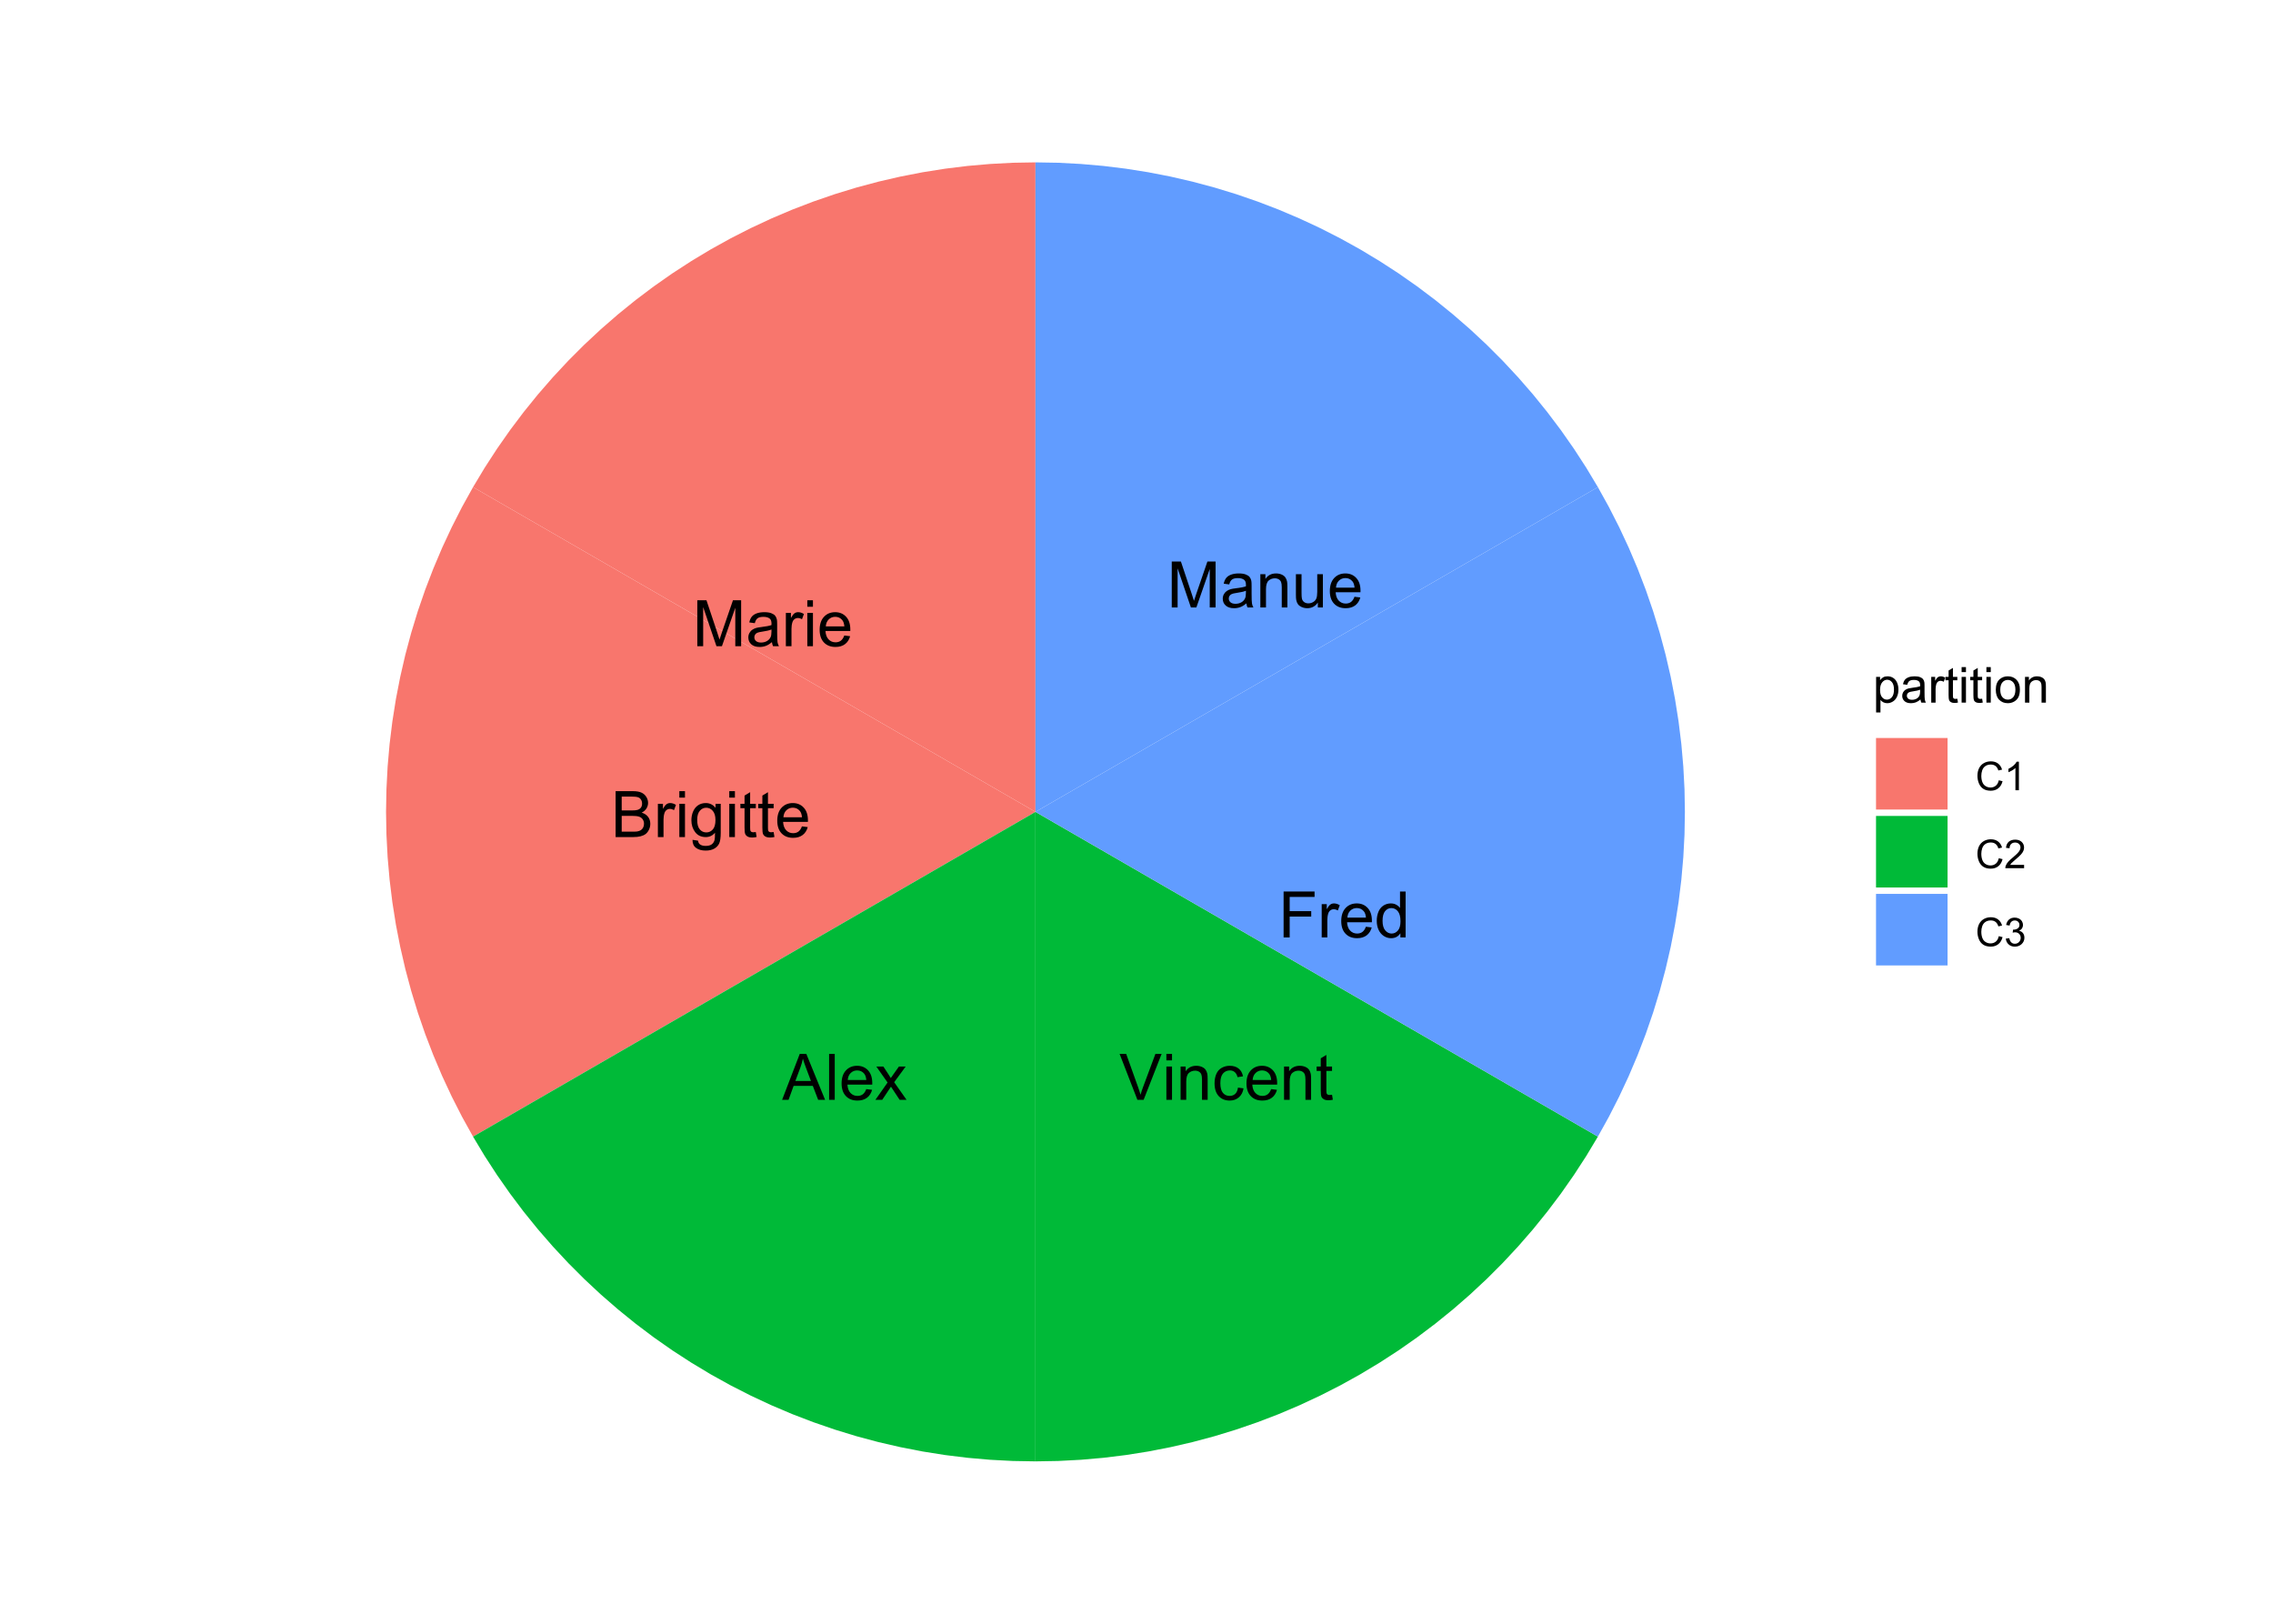 <?xml version="1.0" encoding="UTF-8"?>
<svg xmlns="http://www.w3.org/2000/svg" xmlns:xlink="http://www.w3.org/1999/xlink" width="504" height="360" viewBox="0 0 504 360">
<defs>
<g>
<g id="glyph-0-0">
<path d="M 1.043 0 L 1.043 -10.184 L 4.863 -10.184 C 5.641 -10.184 6.266 -10.082 6.734 -9.875 C 7.203 -9.668 7.574 -9.352 7.84 -8.922 C 8.105 -8.496 8.238 -8.047 8.238 -7.578 C 8.238 -7.145 8.121 -6.734 7.883 -6.348 C 7.648 -5.965 7.293 -5.656 6.816 -5.418 C 7.43 -5.238 7.902 -4.93 8.234 -4.496 C 8.566 -4.059 8.73 -3.547 8.73 -2.953 C 8.73 -2.477 8.633 -2.031 8.43 -1.621 C 8.227 -1.211 7.98 -0.895 7.684 -0.672 C 7.387 -0.453 7.016 -0.285 6.566 -0.172 C 6.121 -0.059 5.574 0 4.926 0 L 1.043 0 M 2.391 -5.906 L 4.59 -5.906 C 5.188 -5.906 5.617 -5.945 5.875 -6.023 C 6.219 -6.125 6.477 -6.293 6.652 -6.531 C 6.824 -6.766 6.91 -7.062 6.91 -7.418 C 6.91 -7.758 6.832 -8.055 6.668 -8.312 C 6.508 -8.57 6.273 -8.746 5.973 -8.84 C 5.672 -8.934 5.156 -8.98 4.426 -8.98 L 2.391 -8.98 L 2.391 -5.906 M 2.391 -1.203 L 4.926 -1.203 C 5.359 -1.203 5.664 -1.219 5.844 -1.25 C 6.152 -1.305 6.41 -1.398 6.621 -1.527 C 6.828 -1.656 7 -1.848 7.133 -2.094 C 7.27 -2.344 7.336 -2.629 7.336 -2.953 C 7.336 -3.332 7.238 -3.66 7.043 -3.941 C 6.848 -4.223 6.578 -4.418 6.234 -4.531 C 5.891 -4.645 5.395 -4.703 4.746 -4.703 L 2.391 -4.703 Z M 2.391 -1.203 "/>
</g>
<g id="glyph-0-1">
<path d="M 0.926 0 L 0.926 -7.379 L 2.051 -7.379 L 2.051 -6.258 C 2.336 -6.781 2.602 -7.129 2.844 -7.293 C 3.086 -7.461 3.355 -7.543 3.648 -7.543 C 4.066 -7.543 4.496 -7.41 4.934 -7.141 L 4.5 -5.98 C 4.195 -6.16 3.891 -6.25 3.586 -6.25 C 3.312 -6.25 3.066 -6.168 2.848 -6.004 C 2.629 -5.84 2.477 -5.613 2.383 -5.32 C 2.242 -4.875 2.176 -4.391 2.176 -3.863 L 2.176 0 Z M 0.926 0 "/>
</g>
<g id="glyph-0-2">
<path d="M 0.945 -8.746 L 0.945 -10.184 L 2.195 -10.184 L 2.195 -8.746 L 0.945 -8.746 M 0.945 0 L 0.945 -7.379 L 2.195 -7.379 L 2.195 0 Z M 0.945 0 "/>
</g>
<g id="glyph-0-3">
<path d="M 0.707 0.609 L 1.926 0.793 C 1.977 1.168 2.117 1.441 2.348 1.613 C 2.656 1.844 3.082 1.957 3.617 1.957 C 4.199 1.957 4.645 1.844 4.961 1.613 C 5.273 1.379 5.488 1.055 5.598 0.641 C 5.664 0.383 5.695 -0.152 5.688 -0.965 C 5.145 -0.32 4.461 0 3.648 0 C 2.633 0 1.848 -0.367 1.293 -1.098 C 0.734 -1.828 0.457 -2.707 0.457 -3.73 C 0.457 -4.434 0.586 -5.082 0.84 -5.68 C 1.094 -6.273 1.465 -6.734 1.949 -7.059 C 2.434 -7.383 3 -7.543 3.652 -7.543 C 4.523 -7.543 5.242 -7.191 5.809 -6.488 L 5.809 -7.379 L 6.961 -7.379 L 6.961 -1 C 6.961 0.148 6.844 0.961 6.609 1.441 C 6.375 1.922 6.004 2.301 5.5 2.578 C 4.992 2.855 4.367 2.992 3.625 2.992 C 2.746 2.992 2.035 2.797 1.492 2.398 C 0.953 2.004 0.691 1.406 0.707 0.609 M 1.742 -3.82 C 1.742 -2.852 1.938 -2.145 2.32 -1.703 C 2.703 -1.258 3.188 -1.035 3.766 -1.035 C 4.34 -1.035 4.82 -1.258 5.211 -1.699 C 5.598 -2.141 5.793 -2.836 5.793 -3.777 C 5.793 -4.684 5.594 -5.363 5.191 -5.82 C 4.793 -6.281 4.309 -6.508 3.746 -6.508 C 3.188 -6.508 2.715 -6.281 2.328 -5.832 C 1.938 -5.379 1.742 -4.711 1.742 -3.82 Z M 1.742 -3.82 "/>
</g>
<g id="glyph-0-4">
<path d="M 3.668 -1.117 L 3.848 -0.016 C 3.496 0.059 3.18 0.098 2.902 0.098 C 2.449 0.098 2.098 0.027 1.848 -0.117 C 1.598 -0.262 1.422 -0.449 1.32 -0.684 C 1.219 -0.918 1.168 -1.41 1.168 -2.16 L 1.168 -6.406 L 0.25 -6.406 L 0.25 -7.379 L 1.168 -7.379 L 1.168 -9.203 L 2.41 -9.953 L 2.41 -7.379 L 3.668 -7.379 L 3.668 -6.406 L 2.41 -6.406 L 2.41 -2.09 C 2.41 -1.734 2.434 -1.504 2.477 -1.402 C 2.52 -1.301 2.594 -1.219 2.691 -1.16 C 2.793 -1.102 2.934 -1.07 3.117 -1.07 C 3.258 -1.07 3.441 -1.086 3.668 -1.117 Z M 3.668 -1.117 "/>
</g>
<g id="glyph-0-5">
<path d="M 5.988 -2.375 L 7.281 -2.215 C 7.074 -1.461 6.699 -0.875 6.148 -0.457 C 5.598 -0.043 4.895 0.168 4.035 0.168 C 2.957 0.168 2.102 -0.164 1.469 -0.832 C 0.836 -1.496 0.52 -2.426 0.52 -3.625 C 0.52 -4.867 0.84 -5.832 1.48 -6.516 C 2.117 -7.203 2.949 -7.543 3.965 -7.543 C 4.953 -7.543 5.758 -7.207 6.383 -6.535 C 7.008 -5.863 7.32 -4.922 7.32 -3.703 C 7.32 -3.629 7.32 -3.516 7.316 -3.367 L 1.812 -3.367 C 1.859 -2.559 2.09 -1.938 2.5 -1.508 C 2.914 -1.078 3.426 -0.863 4.043 -0.863 C 4.5 -0.863 4.895 -0.98 5.219 -1.223 C 5.539 -1.465 5.797 -1.848 5.988 -2.375 M 1.883 -4.398 L 6 -4.398 C 5.945 -5.02 5.789 -5.484 5.531 -5.793 C 5.133 -6.273 4.613 -6.516 3.98 -6.516 C 3.406 -6.516 2.922 -6.324 2.531 -5.938 C 2.141 -5.555 1.926 -5.039 1.883 -4.398 Z M 1.883 -4.398 "/>
</g>
<g id="glyph-0-6">
<path d="M 1.055 0 L 1.055 -10.184 L 3.086 -10.184 L 5.496 -2.973 C 5.719 -2.301 5.879 -1.801 5.98 -1.465 C 6.098 -1.836 6.277 -2.379 6.523 -3.098 L 8.961 -10.184 L 10.773 -10.184 L 10.773 0 L 9.477 0 L 9.477 -8.523 L 6.516 0 L 5.301 0 L 2.355 -8.668 L 2.355 0 Z M 1.055 0 "/>
</g>
<g id="glyph-0-7">
<path d="M 5.75 -0.91 C 5.289 -0.516 4.844 -0.238 4.414 -0.078 C 3.984 0.086 3.527 0.168 3.035 0.168 C 2.227 0.168 1.602 -0.031 1.168 -0.426 C 0.73 -0.824 0.516 -1.328 0.516 -1.945 C 0.516 -2.305 0.598 -2.637 0.762 -2.934 C 0.926 -3.234 1.141 -3.473 1.406 -3.652 C 1.672 -3.836 1.973 -3.973 2.305 -4.062 C 2.551 -4.129 2.922 -4.191 3.418 -4.25 C 4.426 -4.371 5.172 -4.516 5.648 -4.684 C 5.652 -4.852 5.656 -4.961 5.656 -5.008 C 5.656 -5.52 5.535 -5.875 5.301 -6.086 C 4.98 -6.367 4.508 -6.508 3.875 -6.508 C 3.289 -6.508 2.855 -6.406 2.574 -6.199 C 2.293 -5.992 2.086 -5.629 1.953 -5.105 L 0.73 -5.273 C 0.84 -5.797 1.023 -6.219 1.277 -6.539 C 1.531 -6.863 1.902 -7.109 2.383 -7.285 C 2.863 -7.457 3.422 -7.543 4.059 -7.543 C 4.688 -7.543 5.199 -7.469 5.594 -7.32 C 5.984 -7.172 6.273 -6.988 6.461 -6.762 C 6.645 -6.539 6.773 -6.254 6.848 -5.91 C 6.891 -5.699 6.91 -5.312 6.91 -4.758 L 6.91 -3.09 C 6.91 -1.93 6.938 -1.195 6.992 -0.887 C 7.043 -0.578 7.148 -0.281 7.309 0 L 6 0 C 5.871 -0.258 5.789 -0.562 5.75 -0.91 M 5.648 -3.703 C 5.195 -3.516 4.512 -3.359 3.605 -3.23 C 3.09 -3.156 2.727 -3.074 2.516 -2.98 C 2.301 -2.887 2.137 -2.754 2.02 -2.574 C 1.906 -2.395 1.848 -2.199 1.848 -1.98 C 1.848 -1.645 1.973 -1.367 2.227 -1.145 C 2.48 -0.926 2.848 -0.812 3.336 -0.812 C 3.816 -0.812 4.246 -0.918 4.621 -1.129 C 4.996 -1.34 5.27 -1.629 5.445 -1.992 C 5.582 -2.277 5.648 -2.691 5.648 -3.242 Z M 5.648 -3.703 "/>
</g>
<g id="glyph-0-8">
<path d="M 4.008 0 L 0.062 -10.184 L 1.52 -10.184 L 4.168 -2.785 C 4.383 -2.191 4.559 -1.637 4.703 -1.117 C 4.859 -1.676 5.043 -2.23 5.25 -2.785 L 8.004 -10.184 L 9.379 -10.184 L 5.391 0 Z M 4.008 0 "/>
</g>
<g id="glyph-0-9">
<path d="M 0.938 0 L 0.938 -7.379 L 2.062 -7.379 L 2.062 -6.328 C 2.605 -7.137 3.387 -7.543 4.41 -7.543 C 4.855 -7.543 5.266 -7.465 5.637 -7.305 C 6.012 -7.145 6.289 -6.934 6.473 -6.676 C 6.66 -6.418 6.789 -6.109 6.863 -5.75 C 6.91 -5.52 6.934 -5.113 6.934 -4.535 L 6.934 0 L 5.684 0 L 5.684 -4.488 C 5.684 -4.996 5.633 -5.379 5.535 -5.629 C 5.438 -5.883 5.266 -6.082 5.02 -6.234 C 4.77 -6.387 4.48 -6.461 4.148 -6.461 C 3.613 -6.461 3.156 -6.293 2.77 -5.953 C 2.383 -5.613 2.188 -4.973 2.188 -4.027 L 2.188 0 Z M 0.938 0 "/>
</g>
<g id="glyph-0-10">
<path d="M 5.75 -2.703 L 6.98 -2.543 C 6.848 -1.695 6.504 -1.031 5.949 -0.551 C 5.395 -0.074 4.715 0.168 3.91 0.168 C 2.902 0.168 2.09 -0.164 1.477 -0.824 C 0.863 -1.484 0.555 -2.43 0.555 -3.66 C 0.555 -4.457 0.688 -5.152 0.953 -5.75 C 1.215 -6.348 1.617 -6.797 2.156 -7.098 C 2.695 -7.395 3.285 -7.543 3.918 -7.543 C 4.719 -7.543 5.375 -7.34 5.883 -6.938 C 6.395 -6.531 6.719 -5.957 6.863 -5.211 L 5.648 -5.023 C 5.531 -5.52 5.328 -5.891 5.031 -6.141 C 4.738 -6.391 4.383 -6.516 3.965 -6.516 C 3.336 -6.516 2.824 -6.289 2.43 -5.84 C 2.039 -5.387 1.84 -4.672 1.84 -3.695 C 1.84 -2.703 2.031 -1.984 2.41 -1.535 C 2.789 -1.086 3.285 -0.863 3.898 -0.863 C 4.387 -0.863 4.797 -1.012 5.125 -1.312 C 5.457 -1.613 5.664 -2.078 5.75 -2.703 Z M 5.75 -2.703 "/>
</g>
<g id="glyph-0-11">
<path d="M -0.02 0 L 3.891 -10.184 L 5.344 -10.184 L 9.508 0 L 7.973 0 L 6.785 -3.086 L 2.527 -3.086 L 1.41 0 L -0.02 0 M 2.918 -4.184 L 6.371 -4.184 L 5.309 -7.004 C 4.984 -7.859 4.742 -8.562 4.586 -9.113 C 4.453 -8.461 4.273 -7.812 4.035 -7.168 Z M 2.918 -4.184 "/>
</g>
<g id="glyph-0-12">
<path d="M 0.91 0 L 0.91 -10.184 L 2.16 -10.184 L 2.16 0 Z M 0.91 0 "/>
</g>
<g id="glyph-0-13">
<path d="M 0.105 0 L 2.801 -3.836 L 0.305 -7.379 L 1.867 -7.379 L 3 -5.648 C 3.215 -5.32 3.387 -5.043 3.516 -4.82 C 3.719 -5.125 3.906 -5.398 4.078 -5.633 L 5.32 -7.379 L 6.816 -7.379 L 4.266 -3.902 L 7.008 0 L 5.473 0 L 3.961 -2.293 L 3.555 -2.91 L 1.617 0 Z M 0.105 0 "/>
</g>
<g id="glyph-0-14">
<path d="M 5.773 0 L 5.773 -1.082 C 5.199 -0.25 4.418 0.168 3.43 0.168 C 2.996 0.168 2.59 0.082 2.211 -0.082 C 1.836 -0.25 1.555 -0.461 1.371 -0.711 C 1.188 -0.965 1.059 -1.273 0.988 -1.641 C 0.934 -1.887 0.91 -2.273 0.91 -2.805 L 0.91 -7.379 L 2.16 -7.379 L 2.16 -3.285 C 2.16 -2.633 2.188 -2.191 2.238 -1.965 C 2.316 -1.637 2.48 -1.379 2.738 -1.191 C 2.992 -1.004 3.305 -0.91 3.68 -0.91 C 4.059 -0.91 4.41 -1.008 4.738 -1.199 C 5.066 -1.391 5.301 -1.652 5.438 -1.984 C 5.57 -2.312 5.641 -2.793 5.641 -3.426 L 5.641 -7.379 L 6.891 -7.379 L 6.891 0 Z M 5.773 0 "/>
</g>
<g id="glyph-0-15">
<path d="M 1.168 0 L 1.168 -10.184 L 8.035 -10.184 L 8.035 -8.98 L 2.516 -8.98 L 2.516 -5.828 L 7.293 -5.828 L 7.293 -4.625 L 2.516 -4.625 L 2.516 0 Z M 1.168 0 "/>
</g>
<g id="glyph-0-16">
<path d="M 5.723 0 L 5.723 -0.93 C 5.258 -0.199 4.57 0.168 3.66 0.168 C 3.074 0.168 2.531 0.004 2.039 -0.32 C 1.547 -0.645 1.164 -1.098 0.895 -1.676 C 0.621 -2.258 0.484 -2.926 0.484 -3.68 C 0.484 -4.418 0.609 -5.086 0.855 -5.688 C 1.102 -6.285 1.469 -6.746 1.957 -7.066 C 2.449 -7.383 3 -7.543 3.605 -7.543 C 4.051 -7.543 4.445 -7.449 4.793 -7.262 C 5.141 -7.074 5.422 -6.832 5.641 -6.531 L 5.641 -10.184 L 6.883 -10.184 L 6.883 0 L 5.723 0 M 1.77 -3.68 C 1.77 -2.738 1.969 -2.031 2.367 -1.562 C 2.766 -1.094 3.238 -0.863 3.777 -0.863 C 4.324 -0.863 4.789 -1.086 5.172 -1.531 C 5.555 -1.98 5.746 -2.66 5.746 -3.578 C 5.746 -4.586 5.551 -5.328 5.16 -5.801 C 4.773 -6.273 4.293 -6.508 3.723 -6.508 C 3.168 -6.508 2.703 -6.281 2.332 -5.828 C 1.957 -5.375 1.77 -4.66 1.77 -3.68 Z M 1.77 -3.68 "/>
</g>
<g id="glyph-1-0">
<path d="M 0.727 2.188 L 0.727 -5.703 L 1.605 -5.703 L 1.605 -4.961 C 1.812 -5.254 2.047 -5.469 2.309 -5.617 C 2.57 -5.762 2.887 -5.832 3.262 -5.832 C 3.746 -5.832 4.176 -5.707 4.551 -5.457 C 4.922 -5.207 5.203 -4.852 5.391 -4.395 C 5.582 -3.941 5.676 -3.438 5.676 -2.895 C 5.676 -2.312 5.574 -1.785 5.363 -1.32 C 5.152 -0.852 4.848 -0.492 4.449 -0.246 C 4.051 0.004 3.633 0.129 3.191 0.129 C 2.867 0.129 2.578 0.062 2.324 -0.074 C 2.066 -0.211 1.855 -0.383 1.691 -0.59 L 1.691 2.188 L 0.727 2.188 M 1.602 -2.82 C 1.602 -2.086 1.75 -1.543 2.047 -1.191 C 2.344 -0.84 2.703 -0.664 3.125 -0.664 C 3.555 -0.664 3.922 -0.848 4.23 -1.211 C 4.535 -1.574 4.688 -2.137 4.688 -2.898 C 4.688 -3.629 4.539 -4.172 4.242 -4.531 C 3.941 -4.895 3.586 -5.074 3.168 -5.074 C 2.758 -5.074 2.395 -4.883 2.074 -4.5 C 1.758 -4.113 1.602 -3.555 1.602 -2.82 Z M 1.602 -2.82 "/>
</g>
<g id="glyph-1-1">
<path d="M 4.445 -0.703 C 4.09 -0.398 3.746 -0.184 3.414 -0.059 C 3.082 0.066 2.727 0.129 2.348 0.129 C 1.719 0.129 1.238 -0.023 0.902 -0.332 C 0.566 -0.637 0.398 -1.027 0.398 -1.504 C 0.398 -1.781 0.461 -2.039 0.59 -2.27 C 0.715 -2.5 0.883 -2.688 1.086 -2.824 C 1.293 -2.965 1.523 -3.07 1.781 -3.141 C 1.973 -3.191 2.258 -3.242 2.641 -3.289 C 3.422 -3.379 3.996 -3.492 4.367 -3.621 C 4.371 -3.754 4.371 -3.836 4.371 -3.871 C 4.371 -4.266 4.281 -4.543 4.098 -4.703 C 3.852 -4.922 3.484 -5.031 2.996 -5.031 C 2.543 -5.031 2.207 -4.953 1.988 -4.793 C 1.773 -4.633 1.613 -4.352 1.508 -3.949 L 0.562 -4.078 C 0.648 -4.48 0.793 -4.809 0.988 -5.059 C 1.184 -5.305 1.469 -5.496 1.844 -5.633 C 2.215 -5.766 2.645 -5.832 3.137 -5.832 C 3.625 -5.832 4.02 -5.777 4.324 -5.66 C 4.629 -5.547 4.852 -5.402 4.996 -5.23 C 5.137 -5.055 5.238 -4.836 5.297 -4.57 C 5.328 -4.406 5.344 -4.109 5.344 -3.68 L 5.344 -2.391 C 5.344 -1.492 5.363 -0.922 5.406 -0.684 C 5.445 -0.445 5.527 -0.219 5.648 0 L 4.641 0 C 4.539 -0.199 4.477 -0.434 4.445 -0.703 M 4.367 -2.863 C 4.016 -2.719 3.488 -2.598 2.789 -2.496 C 2.391 -2.441 2.109 -2.375 1.945 -2.305 C 1.781 -2.234 1.652 -2.129 1.562 -1.988 C 1.473 -1.852 1.43 -1.699 1.43 -1.531 C 1.43 -1.273 1.527 -1.059 1.723 -0.887 C 1.918 -0.715 2.203 -0.629 2.578 -0.629 C 2.949 -0.629 3.281 -0.711 3.57 -0.871 C 3.863 -1.035 4.074 -1.258 4.211 -1.543 C 4.316 -1.762 4.367 -2.082 4.367 -2.508 Z M 4.367 -2.863 "/>
</g>
<g id="glyph-1-2">
<path d="M 0.715 0 L 0.715 -5.703 L 1.586 -5.703 L 1.586 -4.84 C 1.805 -5.242 2.012 -5.512 2.199 -5.641 C 2.387 -5.77 2.594 -5.832 2.82 -5.832 C 3.145 -5.832 3.477 -5.73 3.812 -5.523 L 3.48 -4.625 C 3.242 -4.766 3.008 -4.832 2.773 -4.836 C 2.559 -4.832 2.371 -4.77 2.203 -4.645 C 2.035 -4.516 1.914 -4.34 1.844 -4.113 C 1.734 -3.77 1.68 -3.395 1.68 -2.984 L 1.68 0 Z M 0.715 0 "/>
</g>
<g id="glyph-1-3">
<path d="M 2.836 -0.863 L 2.977 -0.012 C 2.703 0.047 2.461 0.074 2.246 0.074 C 1.895 0.074 1.621 0.02 1.43 -0.09 C 1.234 -0.203 1.098 -0.348 1.02 -0.527 C 0.941 -0.711 0.902 -1.09 0.902 -1.672 L 0.902 -4.953 L 0.195 -4.953 L 0.195 -5.703 L 0.902 -5.703 L 0.902 -7.117 L 1.863 -7.695 L 1.863 -5.703 L 2.836 -5.703 L 2.836 -4.953 L 1.863 -4.953 L 1.863 -1.617 C 1.863 -1.34 1.879 -1.164 1.914 -1.086 C 1.949 -1.008 2.004 -0.945 2.082 -0.898 C 2.16 -0.852 2.27 -0.828 2.41 -0.828 C 2.52 -0.828 2.66 -0.84 2.836 -0.863 Z M 2.836 -0.863 "/>
</g>
<g id="glyph-1-4">
<path d="M 0.73 -6.762 L 0.73 -7.875 L 1.695 -7.875 L 1.695 -6.762 L 0.73 -6.762 M 0.73 0 L 0.73 -5.703 L 1.695 -5.703 L 1.695 0 Z M 0.73 0 "/>
</g>
<g id="glyph-1-5">
<path d="M 0.367 -2.852 C 0.367 -3.91 0.66 -4.691 1.246 -5.199 C 1.738 -5.621 2.336 -5.832 3.039 -5.832 C 3.824 -5.832 4.465 -5.574 4.961 -5.062 C 5.461 -4.547 5.711 -3.84 5.711 -2.934 C 5.711 -2.199 5.598 -1.621 5.379 -1.199 C 5.16 -0.781 4.84 -0.453 4.418 -0.219 C 3.996 0.012 3.539 0.129 3.039 0.129 C 2.242 0.129 1.598 -0.129 1.105 -0.641 C 0.613 -1.152 0.367 -1.891 0.367 -2.852 M 1.359 -2.852 C 1.359 -2.121 1.52 -1.574 1.836 -1.211 C 2.156 -0.848 2.555 -0.664 3.039 -0.664 C 3.52 -0.664 3.918 -0.848 4.238 -1.215 C 4.555 -1.578 4.715 -2.137 4.715 -2.883 C 4.715 -3.59 4.555 -4.125 4.234 -4.488 C 3.914 -4.852 3.516 -5.031 3.039 -5.031 C 2.555 -5.031 2.156 -4.852 1.836 -4.492 C 1.52 -4.129 1.359 -3.582 1.359 -2.852 Z M 1.359 -2.852 "/>
</g>
<g id="glyph-1-6">
<path d="M 0.727 0 L 0.727 -5.703 L 1.594 -5.703 L 1.594 -4.895 C 2.016 -5.52 2.621 -5.832 3.41 -5.832 C 3.754 -5.832 4.07 -5.77 4.359 -5.648 C 4.648 -5.523 4.863 -5.363 5.008 -5.16 C 5.148 -4.961 5.25 -4.723 5.305 -4.445 C 5.344 -4.27 5.359 -3.953 5.359 -3.508 L 5.359 0 L 4.395 0 L 4.395 -3.469 C 4.395 -3.863 4.355 -4.156 4.281 -4.352 C 4.207 -4.547 4.07 -4.703 3.879 -4.82 C 3.688 -4.938 3.465 -4.996 3.207 -4.996 C 2.793 -4.996 2.438 -4.863 2.141 -4.602 C 1.84 -4.34 1.691 -3.844 1.691 -3.117 L 1.691 0 Z M 0.727 0 "/>
</g>
<g id="glyph-2-0">
<path d="M 5.172 -2.207 L 6.008 -2 C 5.832 -1.312 5.52 -0.793 5.062 -0.434 C 4.609 -0.074 4.055 0.109 3.398 0.109 C 2.719 0.109 2.168 -0.031 1.742 -0.309 C 1.316 -0.582 0.992 -0.984 0.77 -1.508 C 0.551 -2.031 0.438 -2.594 0.438 -3.195 C 0.438 -3.852 0.562 -4.426 0.812 -4.914 C 1.066 -5.402 1.422 -5.773 1.883 -6.027 C 2.348 -6.281 2.855 -6.406 3.41 -6.406 C 4.043 -6.406 4.57 -6.246 5 -5.926 C 5.43 -5.605 5.73 -5.152 5.898 -4.57 L 5.078 -4.379 C 4.934 -4.836 4.723 -5.172 4.441 -5.379 C 4.164 -5.59 3.816 -5.695 3.395 -5.695 C 2.91 -5.695 2.504 -5.578 2.18 -5.344 C 1.855 -5.113 1.629 -4.801 1.496 -4.41 C 1.363 -4.02 1.297 -3.617 1.297 -3.203 C 1.297 -2.664 1.375 -2.199 1.531 -1.797 C 1.688 -1.398 1.93 -1.102 2.262 -0.902 C 2.59 -0.703 2.945 -0.605 3.332 -0.605 C 3.797 -0.605 4.191 -0.742 4.516 -1.008 C 4.84 -1.277 5.059 -1.68 5.172 -2.207 Z M 5.172 -2.207 "/>
</g>
<g id="glyph-2-1">
<path d="M 3.277 0 L 2.504 0 L 2.504 -4.93 C 2.32 -4.75 2.074 -4.574 1.773 -4.395 C 1.469 -4.219 1.199 -4.086 0.957 -3.996 L 0.957 -4.742 C 1.391 -4.945 1.77 -5.195 2.094 -5.484 C 2.418 -5.773 2.645 -6.055 2.781 -6.324 L 3.277 -6.324 Z M 3.277 0 "/>
</g>
<g id="glyph-2-2">
<path d="M 4.43 -0.742 L 4.43 0 L 0.266 0 C 0.262 -0.188 0.289 -0.367 0.355 -0.539 C 0.461 -0.82 0.633 -1.102 0.867 -1.375 C 1.098 -1.648 1.438 -1.969 1.879 -2.328 C 2.562 -2.891 3.023 -3.336 3.266 -3.664 C 3.508 -3.992 3.625 -4.301 3.625 -4.594 C 3.625 -4.898 3.516 -5.16 3.297 -5.367 C 3.078 -5.578 2.793 -5.684 2.441 -5.684 C 2.066 -5.684 1.77 -5.574 1.547 -5.352 C 1.324 -5.125 1.211 -4.816 1.207 -4.422 L 0.414 -4.504 C 0.469 -5.098 0.672 -5.547 1.027 -5.859 C 1.383 -6.168 1.859 -6.324 2.457 -6.324 C 3.062 -6.324 3.539 -6.156 3.895 -5.824 C 4.246 -5.488 4.422 -5.07 4.422 -4.578 C 4.422 -4.324 4.371 -4.078 4.266 -3.832 C 4.164 -3.59 3.992 -3.332 3.754 -3.062 C 3.516 -2.793 3.117 -2.426 2.562 -1.957 C 2.098 -1.566 1.801 -1.301 1.668 -1.164 C 1.535 -1.023 1.426 -0.883 1.34 -0.742 Z M 4.43 -0.742 "/>
</g>
<g id="glyph-2-3">
<path d="M 0.371 -1.664 L 1.145 -1.766 C 1.23 -1.328 1.383 -1.012 1.598 -0.82 C 1.809 -0.625 2.07 -0.527 2.375 -0.527 C 2.738 -0.527 3.047 -0.656 3.297 -0.906 C 3.547 -1.16 3.672 -1.473 3.676 -1.844 C 3.672 -2.199 3.559 -2.492 3.324 -2.723 C 3.094 -2.953 2.797 -3.066 2.441 -3.066 C 2.293 -3.066 2.113 -3.039 1.895 -2.98 L 1.98 -3.66 C 2.031 -3.656 2.074 -3.652 2.105 -3.652 C 2.434 -3.652 2.73 -3.738 2.996 -3.91 C 3.258 -4.082 3.391 -4.348 3.391 -4.703 C 3.391 -4.988 3.293 -5.223 3.102 -5.41 C 2.91 -5.598 2.664 -5.688 2.359 -5.688 C 2.059 -5.688 1.809 -5.594 1.605 -5.406 C 1.406 -5.215 1.277 -4.934 1.219 -4.555 L 0.445 -4.691 C 0.543 -5.211 0.758 -5.613 1.09 -5.898 C 1.426 -6.184 1.844 -6.324 2.344 -6.324 C 2.688 -6.324 3.004 -6.25 3.293 -6.105 C 3.582 -5.957 3.801 -5.754 3.957 -5.5 C 4.109 -5.246 4.184 -4.973 4.184 -4.688 C 4.184 -4.414 4.113 -4.168 3.965 -3.945 C 3.82 -3.723 3.605 -3.543 3.316 -3.41 C 3.691 -3.324 3.98 -3.148 4.184 -2.875 C 4.391 -2.605 4.496 -2.266 4.496 -1.859 C 4.496 -1.312 4.293 -0.844 3.895 -0.461 C 3.492 -0.078 2.984 0.113 2.371 0.113 C 1.82 0.113 1.359 -0.055 0.996 -0.383 C 0.629 -0.711 0.422 -1.141 0.371 -1.664 Z M 0.371 -1.664 "/>
</g>
</g>
</defs>
<rect x="-50.4" y="-36" width="604.8" height="432" fill="rgb(100%, 100%, 100%)" fill-opacity="1"/>
<path fill-rule="nonzero" fill="rgb(97.255%, 46.275%, 42.745%)" fill-opacity="1" d="M 229.598 180 L 225.297 177.516 L 220.996 175.035 L 216.699 172.551 L 212.398 170.07 L 203.797 165.102 L 199.496 162.621 L 195.195 160.137 L 190.895 157.656 L 186.598 155.172 L 182.297 152.691 L 173.695 147.723 L 169.395 145.242 L 165.094 142.758 L 160.793 140.277 L 156.492 137.793 L 152.195 135.309 L 147.895 132.828 L 143.594 130.344 L 139.293 127.863 L 134.992 125.379 L 130.691 122.898 L 126.391 120.414 L 122.094 117.93 L 117.793 115.449 L 113.492 112.965 L 109.191 110.484 L 104.891 108 L 102.453 112.395 L 100.172 116.875 L 98.047 121.43 L 96.086 126.059 L 94.281 130.75 L 92.645 135.5 L 91.176 140.309 L 89.875 145.164 L 88.746 150.062 L 87.785 154.996 L 87 159.961 L 86.387 164.949 L 85.949 169.953 L 85.688 174.973 L 85.598 180 L 85.688 185.027 L 85.949 190.047 L 86.387 195.051 L 87 200.039 L 87.785 205.004 L 88.746 209.938 L 89.875 214.836 L 91.176 219.691 L 92.645 224.5 L 94.281 229.25 L 96.086 233.941 L 98.047 238.57 L 100.172 243.125 L 102.453 247.605 L 104.891 252 L 109.191 249.516 L 113.492 247.035 L 117.793 244.551 L 122.094 242.07 L 126.391 239.586 L 130.691 237.102 L 134.992 234.621 L 139.293 232.137 L 143.594 229.656 L 147.895 227.172 L 152.195 224.691 L 156.492 222.207 L 160.793 219.723 L 165.094 217.242 L 169.395 214.758 L 173.695 212.277 L 182.297 207.309 L 186.598 204.828 L 190.895 202.344 L 195.195 199.863 L 199.496 197.379 L 203.797 194.898 L 212.398 189.93 L 216.699 187.449 L 220.996 184.965 L 225.297 182.484 Z M 229.598 180 "/>
<path fill-rule="nonzero" fill="rgb(97.255%, 46.275%, 42.745%)" fill-opacity="1" d="M 229.598 180 L 229.598 36 L 224.574 36.086 L 219.555 36.352 L 214.547 36.789 L 209.559 37.402 L 204.594 38.188 L 199.66 39.148 L 194.762 40.277 L 189.906 41.578 L 185.102 43.047 L 180.348 44.684 L 175.656 46.484 L 171.027 48.449 L 166.473 50.574 L 161.996 52.855 L 157.598 55.293 L 153.289 57.883 L 149.074 60.617 L 144.957 63.5 L 140.941 66.527 L 137.035 69.691 L 133.242 72.988 L 129.566 76.414 L 126.012 79.969 L 122.586 83.645 L 119.289 87.438 L 116.125 91.344 L 113.102 95.359 L 110.219 99.477 L 107.48 103.691 L 104.891 108 L 109.191 110.484 L 113.492 112.965 L 117.793 115.449 L 122.094 117.93 L 126.391 120.414 L 130.691 122.898 L 134.992 125.379 L 139.293 127.863 L 143.594 130.344 L 147.895 132.828 L 152.195 135.309 L 156.492 137.793 L 160.793 140.277 L 165.094 142.758 L 169.395 145.242 L 173.695 147.723 L 182.297 152.691 L 186.598 155.172 L 190.895 157.656 L 195.195 160.137 L 199.496 162.621 L 203.797 165.102 L 212.398 170.07 L 216.699 172.551 L 220.996 175.035 L 225.297 177.516 Z M 229.598 180 "/>
<path fill-rule="nonzero" fill="rgb(0%, 72.941%, 21.961%)" fill-opacity="1" d="M 229.598 180 L 229.598 324 L 234.625 323.914 L 239.645 323.648 L 244.652 323.211 L 249.641 322.598 L 254.605 321.812 L 259.539 320.852 L 264.434 319.723 L 269.289 318.422 L 274.098 316.953 L 278.848 315.316 L 283.543 313.516 L 288.168 311.551 L 292.723 309.426 L 297.203 307.145 L 301.598 304.707 L 305.906 302.117 L 310.121 299.383 L 314.238 296.5 L 318.254 293.473 L 322.16 290.309 L 325.953 287.012 L 329.629 283.586 L 333.184 280.031 L 336.609 276.355 L 339.91 272.562 L 343.07 268.656 L 346.098 264.641 L 348.98 260.523 L 351.719 256.309 L 354.305 252 L 350.004 249.516 L 345.707 247.035 L 341.406 244.551 L 337.105 242.07 L 328.504 237.102 L 324.203 234.621 L 319.902 232.137 L 315.605 229.656 L 311.305 227.172 L 307.004 224.691 L 298.402 219.723 L 294.102 217.242 L 289.801 214.758 L 285.5 212.277 L 281.203 209.793 L 276.902 207.309 L 272.602 204.828 L 268.301 202.344 L 264 199.863 L 259.699 197.379 L 255.398 194.898 L 251.102 192.414 L 246.801 189.93 L 242.5 187.449 L 238.199 184.965 L 233.898 182.484 Z M 229.598 180 "/>
<path fill-rule="nonzero" fill="rgb(0%, 72.941%, 21.961%)" fill-opacity="1" d="M 229.598 180 L 225.297 182.484 L 220.996 184.965 L 216.699 187.449 L 212.398 189.93 L 203.797 194.898 L 199.496 197.379 L 195.195 199.863 L 190.895 202.344 L 186.598 204.828 L 182.297 207.309 L 173.695 212.277 L 169.395 214.758 L 165.094 217.242 L 160.793 219.723 L 156.492 222.207 L 152.195 224.691 L 147.895 227.172 L 143.594 229.656 L 139.293 232.137 L 134.992 234.621 L 130.691 237.102 L 126.391 239.586 L 122.094 242.07 L 117.793 244.551 L 113.492 247.035 L 109.191 249.516 L 104.891 252 L 107.48 256.309 L 110.219 260.523 L 113.102 264.641 L 116.125 268.656 L 119.289 272.562 L 122.586 276.355 L 126.012 280.031 L 129.566 283.586 L 133.242 287.012 L 137.035 290.309 L 140.941 293.473 L 144.957 296.5 L 149.074 299.383 L 153.289 302.117 L 157.598 304.707 L 161.996 307.145 L 166.473 309.426 L 171.027 311.551 L 175.656 313.516 L 180.348 315.316 L 185.102 316.953 L 189.906 318.422 L 194.762 319.723 L 199.66 320.852 L 204.594 321.812 L 209.559 322.598 L 214.547 323.211 L 219.555 323.648 L 224.574 323.914 L 229.598 324 Z M 229.598 180 "/>
<path fill-rule="nonzero" fill="rgb(38.039%, 61.176%, 100%)" fill-opacity="1" d="M 229.598 180 L 233.898 177.516 L 238.199 175.035 L 242.5 172.551 L 246.801 170.07 L 251.102 167.586 L 255.398 165.102 L 259.699 162.621 L 264 160.137 L 268.301 157.656 L 272.602 155.172 L 276.902 152.691 L 281.203 150.207 L 285.5 147.723 L 289.801 145.242 L 294.102 142.758 L 298.402 140.277 L 307.004 135.309 L 311.305 132.828 L 315.605 130.344 L 319.902 127.863 L 324.203 125.379 L 328.504 122.898 L 337.105 117.93 L 341.406 115.449 L 345.707 112.965 L 350.004 110.484 L 354.305 108 L 351.719 103.691 L 348.98 99.477 L 346.098 95.359 L 343.07 91.344 L 339.91 87.438 L 336.609 83.645 L 333.184 79.969 L 329.629 76.414 L 325.953 72.988 L 322.16 69.691 L 318.254 66.527 L 314.238 63.5 L 310.121 60.617 L 305.906 57.883 L 301.598 55.293 L 297.203 52.855 L 292.723 50.574 L 288.168 48.449 L 283.543 46.484 L 278.848 44.684 L 274.098 43.047 L 269.289 41.578 L 264.434 40.277 L 259.539 39.148 L 254.605 38.188 L 249.641 37.402 L 244.652 36.789 L 239.645 36.352 L 234.625 36.086 L 229.598 36 Z M 229.598 180 "/>
<path fill-rule="nonzero" fill="rgb(38.039%, 61.176%, 100%)" fill-opacity="1" d="M 229.598 180 L 233.898 182.484 L 238.199 184.965 L 242.5 187.449 L 246.801 189.93 L 251.102 192.414 L 255.398 194.898 L 259.699 197.379 L 264 199.863 L 268.301 202.344 L 272.602 204.828 L 276.902 207.309 L 281.203 209.793 L 285.5 212.277 L 289.801 214.758 L 294.102 217.242 L 298.402 219.723 L 307.004 224.691 L 311.305 227.172 L 315.605 229.656 L 319.902 232.137 L 324.203 234.621 L 328.504 237.102 L 337.105 242.07 L 341.406 244.551 L 345.707 247.035 L 350.004 249.516 L 354.305 252 L 356.742 247.605 L 359.023 243.125 L 361.148 238.57 L 363.113 233.941 L 364.914 229.25 L 366.551 224.5 L 368.02 219.691 L 369.32 214.836 L 370.453 209.938 L 371.41 205.004 L 372.195 200.039 L 372.809 195.051 L 373.246 190.047 L 373.512 185.027 L 373.598 180 L 373.512 174.973 L 373.246 169.953 L 372.809 164.949 L 372.195 159.961 L 371.41 154.996 L 370.453 150.062 L 369.32 145.164 L 368.02 140.309 L 366.551 135.5 L 364.914 130.75 L 363.113 126.059 L 361.148 121.43 L 359.023 116.875 L 356.742 112.395 L 354.305 108 L 350.004 110.484 L 345.707 112.965 L 341.406 115.449 L 337.105 117.93 L 328.504 122.898 L 324.203 125.379 L 319.902 127.863 L 315.605 130.344 L 311.305 132.828 L 307.004 135.309 L 298.402 140.277 L 294.102 142.758 L 289.801 145.242 L 285.5 147.723 L 281.203 150.207 L 276.902 152.691 L 272.602 155.172 L 268.301 157.656 L 264 160.137 L 259.699 162.621 L 255.398 165.102 L 251.102 167.586 L 246.801 170.07 L 242.5 172.551 L 238.199 175.035 L 233.898 177.516 Z M 229.598 180 "/>
<g fill="rgb(0%, 0%, 0%)" fill-opacity="1">
<use xlink:href="#glyph-0-0" x="135.461" y="185.59"/>
<use xlink:href="#glyph-0-1" x="144.95" y="185.59"/>
<use xlink:href="#glyph-0-2" x="149.687" y="185.59"/>
<use xlink:href="#glyph-0-3" x="152.848" y="185.59"/>
<use xlink:href="#glyph-0-2" x="160.76" y="185.59"/>
<use xlink:href="#glyph-0-4" x="163.921" y="185.59"/>
<use xlink:href="#glyph-0-4" x="167.873" y="185.59"/>
<use xlink:href="#glyph-0-5" x="171.826" y="185.59"/>
</g>
<g fill="rgb(0%, 0%, 0%)" fill-opacity="1">
<use xlink:href="#glyph-0-6" x="153.562" y="143.27"/>
<use xlink:href="#glyph-0-7" x="165.413" y="143.27"/>
<use xlink:href="#glyph-0-1" x="173.325" y="143.27"/>
<use xlink:href="#glyph-0-2" x="178.063" y="143.27"/>
<use xlink:href="#glyph-0-5" x="181.223" y="143.27"/>
</g>
<g fill="rgb(0%, 0%, 0%)" fill-opacity="1">
<use xlink:href="#glyph-0-8" x="248.191" y="243.84"/>
<use xlink:href="#glyph-0-2" x="257.68" y="243.84"/>
<use xlink:href="#glyph-0-9" x="260.841" y="243.84"/>
<use xlink:href="#glyph-0-10" x="268.753" y="243.84"/>
<use xlink:href="#glyph-0-5" x="275.866" y="243.84"/>
<use xlink:href="#glyph-0-9" x="283.778" y="243.84"/>
<use xlink:href="#glyph-0-4" x="291.69" y="243.84"/>
</g>
<g fill="rgb(0%, 0%, 0%)" fill-opacity="1">
<use xlink:href="#glyph-0-11" x="173.441" y="243.84"/>
<use xlink:href="#glyph-0-12" x="182.93" y="243.84"/>
<use xlink:href="#glyph-0-5" x="186.091" y="243.84"/>
<use xlink:href="#glyph-0-13" x="194.003" y="243.84"/>
</g>
<g fill="rgb(0%, 0%, 0%)" fill-opacity="1">
<use xlink:href="#glyph-0-6" x="258.762" y="134.68"/>
<use xlink:href="#glyph-0-7" x="270.612" y="134.68"/>
<use xlink:href="#glyph-0-9" x="278.524" y="134.68"/>
<use xlink:href="#glyph-0-14" x="286.436" y="134.68"/>
<use xlink:href="#glyph-0-5" x="294.349" y="134.68"/>
</g>
<g fill="rgb(0%, 0%, 0%)" fill-opacity="1">
<use xlink:href="#glyph-0-15" x="283.449" y="207.84"/>
<use xlink:href="#glyph-0-1" x="292.139" y="207.84"/>
<use xlink:href="#glyph-0-5" x="296.877" y="207.84"/>
<use xlink:href="#glyph-0-16" x="304.789" y="207.84"/>
</g>
<g fill="rgb(0%, 0%, 0%)" fill-opacity="1">
<use xlink:href="#glyph-1-0" x="415.27" y="155.777"/>
<use xlink:href="#glyph-1-1" x="421.387" y="155.777"/>
<use xlink:href="#glyph-1-2" x="427.505" y="155.777"/>
<use xlink:href="#glyph-1-3" x="431.168" y="155.777"/>
<use xlink:href="#glyph-1-4" x="434.224" y="155.777"/>
<use xlink:href="#glyph-1-3" x="436.668" y="155.777"/>
<use xlink:href="#glyph-1-4" x="439.724" y="155.777"/>
<use xlink:href="#glyph-1-5" x="442.168" y="155.777"/>
<use xlink:href="#glyph-1-6" x="448.286" y="155.777"/>
</g>
<path fill-rule="nonzero" fill="rgb(97.255%, 46.275%, 42.745%)" fill-opacity="1" d="M 415.977 179.484 L 431.84 179.484 L 431.84 163.621 L 415.977 163.621 Z M 415.977 179.484 "/>
<path fill-rule="nonzero" fill="rgb(0%, 72.941%, 21.961%)" fill-opacity="1" d="M 415.977 196.766 L 431.84 196.766 L 431.84 180.902 L 415.977 180.902 Z M 415.977 196.766 "/>
<path fill-rule="nonzero" fill="rgb(38.039%, 61.176%, 100%)" fill-opacity="1" d="M 415.977 214.047 L 431.84 214.047 L 431.84 198.184 L 415.977 198.184 Z M 415.977 214.047 "/>
<g fill="rgb(0%, 0%, 0%)" fill-opacity="1">
<use xlink:href="#glyph-2-0" x="438.027" y="175.203"/>
<use xlink:href="#glyph-2-1" x="444.382" y="175.203"/>
</g>
<g fill="rgb(0%, 0%, 0%)" fill-opacity="1">
<use xlink:href="#glyph-2-0" x="438.027" y="192.484"/>
<use xlink:href="#glyph-2-2" x="444.382" y="192.484"/>
</g>
<g fill="rgb(0%, 0%, 0%)" fill-opacity="1">
<use xlink:href="#glyph-2-0" x="438.027" y="209.766"/>
<use xlink:href="#glyph-2-3" x="444.382" y="209.766"/>
</g>
</svg>
